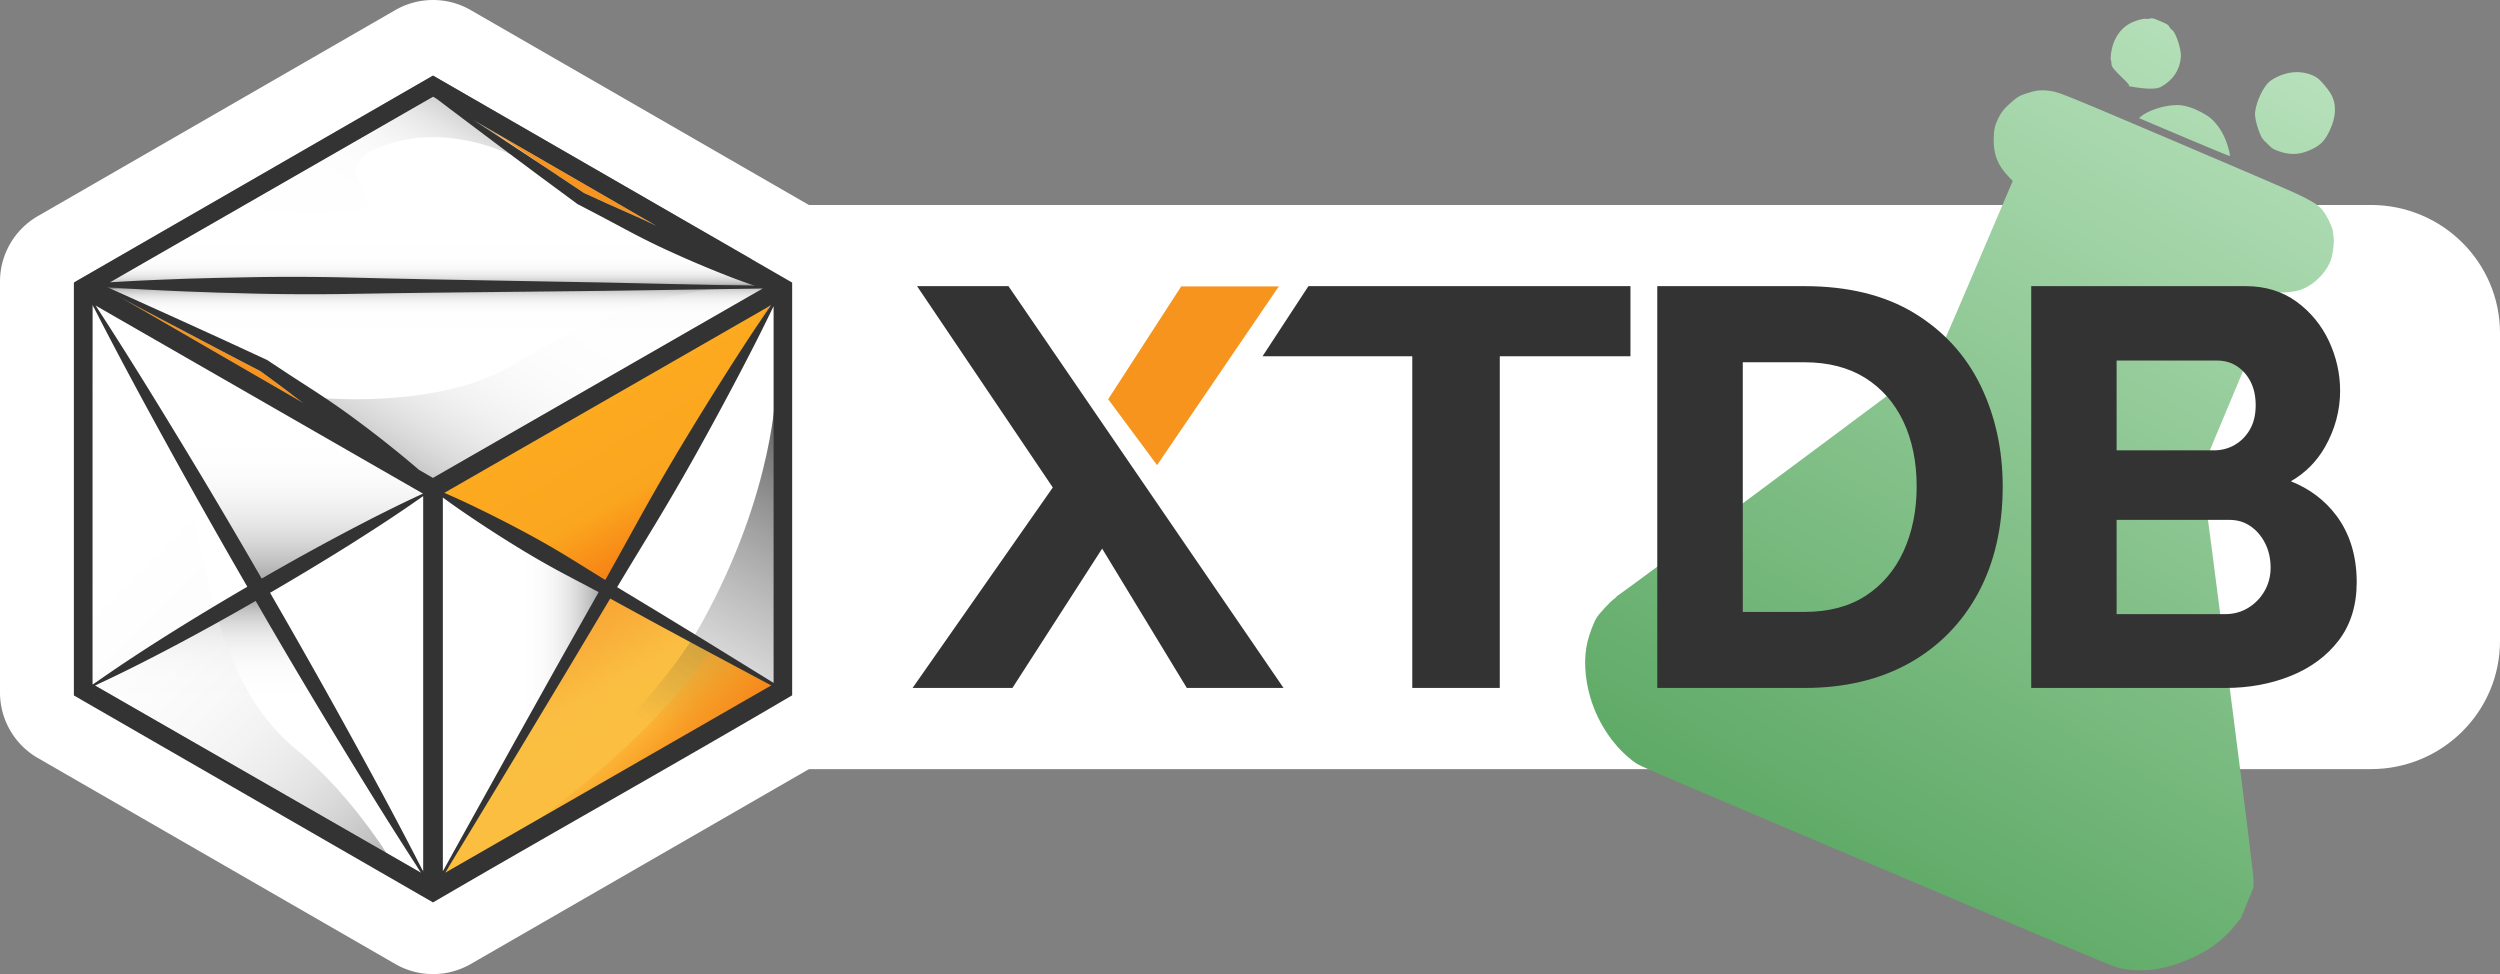 <?xml version="1.0" encoding="UTF-8" standalone="no"?>
<svg
   width="807.467"
   height="314.619"
   viewbox="0 0 808 315"
   fill="none"
   version="1.1"
   id="svg2049"
   sodipodi:docname="logo-core2.svg"
   inkscape:version="1.1.2 (0a00cf5339, 2022-02-04)"
   xmlns:inkscape="http://www.inkscape.org/namespaces/inkscape"
   xmlns:sodipodi="http://sodipodi.sourceforge.net/DTD/sodipodi-0.dtd"
   xmlns:xlink="http://www.w3.org/1999/xlink"
   xmlns="http://www.w3.org/2000/svg"
   xmlns:svg="http://www.w3.org/2000/svg"
   xmlns:rdf="http://www.w3.org/1999/02/22-rdf-syntax-ns#"
   xmlns:cc="http://creativecommons.org/ns#">
  <rect width="100%" height="100%" fill="#808080" stroke="none"/>
  <sodipodi:namedview
     pagecolor="#aba3a1"
     bordercolor="#666666"
     borderopacity="1"
     objecttolerance="10"
     gridtolerance="10"
     guidetolerance="10"
     inkscape:pageopacity="0"
     inkscape:pageshadow="2"
     inkscape:window-width="3780"
     inkscape:window-height="2122"
     id="namedview2051"
     showgrid="false"
     inkscape:zoom="1.4181409"
     inkscape:cx="1018.5871"
     inkscape:cy="529.56656"
     inkscape:window-x="60"
     inkscape:window-y="0"
     inkscape:window-maximized="1"
     inkscape:current-layer="svg2049"
     inkscape:pagecheckerboard="0"
     fit-margin-top="0"
     fit-margin-left="0"
     fit-margin-right="0"
     fit-margin-bottom="0" />
  <path
     d="M 765.777,66.207 H 242.727 V 248.414 h 523.05 c 23.02,0 41.69,-18.53 41.69,-41.398 v -99.41 c 0,-22.86 -18.67,-41.4 -41.69,-41.4 z"
     fill="#ffffff"
     id="path1717" />
  <path
     d="m 139.86,24.42 115.45,66.53 V 223.68 L 139.86,290.21 24.41,223.68 V 90.95 Z M 139.85,153.77 246.23,92.66 l -106.35,-61.47 -106.38,61.11 z M 143,281.1 249.34,220.01 V 97.74 L 143,158.83 Z m -6.27,0 V 158.83 L 30.39,97.74 V 220.01 Z M 139.86,5.4029493e-7 C 135.65,5.4029493e-7 131.44,1.09 127.67,3.26 L 12.22,69.8 A 24.412,24.412 0 0 0 0,90.95 V 223.68 c 0,8.73 4.66,16.79 12.22,21.15 l 115.45,66.53 a 24.429,24.429 0 0 0 24.38,0 L 267.5,244.83 a 24.412,24.412 0 0 0 12.22,-21.15 V 90.95 c 0,-8.73 -4.66,-16.79 -12.22,-21.15 L 152.05,3.27 A 24.337,24.337 0 0 0 139.86,5.4029493e-7 Z"
     fill="#ffffff"
     id="path1719" />
  <path
     d="m 357.927,128.941 15.79,21.29 39.32,-57.73 h -31.52 z"
     fill="#f7941e"
     id="path1723" />
  <path
     d="m 227.53,206.79 14.24,8.78 7.12,4.39 0.96,0.6 V 98.89 C 246.18,106.57 242.31,114.13 238.35,121.64 c -4.29,8.14 -8.66,16.24 -13.14,24.27 a 786.739,786.739 0 0 1 -13.86,23.86 l -7.16,11.79 -4.88,8.09 13.93,8.42 z M 69.96,89.76 l 13.95,-0.27 c 9.3,-0.12 18.61,-0.08 27.91,0.13 l 13.95,0.33 13.95,0.29 55.81,1.02 27.91,0.62 13.95,0.31 6.56,0.17 c -4.36,-1.47 -8.63,-3.1 -12.87,-4.81 -5.1,-2.05 -10.13,-4.23 -15.12,-6.52 -4.99,-2.28 -9.88,-4.76 -14.71,-7.35 l -7.26,-3.87 -7.3,-3.8 -0.19,-0.1 -0.09,-0.07 -11.87,-8.76 -11.83,-8.82 -11.79,-8.87 -5.89,-4.44 -4.04,-3.07 -1.12,-0.65 -104.37,59.96 c 6.83,-0.44 13.67,-0.75 20.5,-1 4.66,-0.2 9.31,-0.29 13.96,-0.43 z M 166.37,239.35 l 13.45,-24.09 13.49,-23.99 c -3.75,-2.02 -7.52,-4 -11.28,-6 -4.92,-2.63 -9.76,-5.4 -14.51,-8.31 -4.75,-2.92 -9.46,-5.91 -14.1,-9.03 -3.51,-2.34 -6.99,-4.74 -10.4,-7.26 v 120.81 l 3.27,-5.94 6.69,-12.06 z"
     fill="#ffffff"
     id="path1725" />
  <path
     opacity="0.33"
     d="m 166.37,239.35 13.45,-24.09 13.49,-23.99 c -3.75,-2.02 -7.52,-4 -11.28,-6 -4.92,-2.63 -9.76,-5.4 -14.51,-8.31 -4.75,-2.92 -9.46,-5.91 -14.1,-9.03 -3.51,-2.34 -6.99,-4.74 -10.4,-7.26 v 120.81 l 3.27,-5.94 6.69,-12.06 z"
     fill="url(#b)"
     id="path1727"
     style="fill:url(#b)" />
  <path
     d="M 79.88,189.5 C 70.91,173.95 62.06,158.34 53.42,142.6 45.37,127.98 37.45,113.29 29.86,98.4 V 220.94 l 0.19,0.11 c 8.02,-5.7 16.24,-11.05 24.53,-16.28 8.35,-5.23 16.79,-10.31 25.3,-15.27 z m 4.66,-2.69 c 8.65,-4.97 17.37,-9.8 26.19,-14.48 8.52,-4.49 17.1,-8.87 25.88,-12.91 L 30.89,98.69 C 39.87,112.48 48.52,126.45 57.05,140.5 c 9.35,15.33 18.48,30.79 27.49,46.31 z"
     fill="#ffffff"
     id="path1729" />
  <path
     opacity="0.33"
     d="m 84.54,186.81 c 8.65,-4.97 17.37,-9.8 26.19,-14.48 8.52,-4.49 17.1,-8.87 25.88,-12.91 L 30.89,98.69 C 39.87,112.48 48.52,126.45 57.05,140.5 c 9.35,15.33 18.48,30.79 27.49,46.31 z"
     fill="url(#c)"
     id="path1731"
     style="fill:url(#c)" />
  <path
     d="m 82.57,194.15 c -8.54,4.9 -17.16,9.67 -25.87,14.29 -8.56,4.52 -17.19,8.92 -26.02,12.98 l 105.35,60.52 c -8.99,-13.8 -17.66,-27.79 -26.2,-41.85 -9.27,-15.21 -18.33,-30.54 -27.26,-45.94 z"
     fill="#ffffff"
     id="path1733" />
  <path
     opacity="0.33"
     d="m 82.57,194.15 c -8.54,4.9 -17.16,9.67 -25.87,14.29 -8.56,4.52 -17.19,8.92 -26.02,12.98 l 105.35,60.52 c -8.99,-13.8 -17.66,-27.79 -26.2,-41.85 -9.27,-15.21 -18.33,-30.54 -27.26,-45.94 z"
     fill="url(#d)"
     id="path1735"
     style="fill:url(#d)" />
  <path
     d="m 87.23,191.46 c 8.9,15.42 17.68,30.9 26.24,46.51 7.94,14.41 15.75,28.89 23.23,43.56 V 160.21 c -7.8,5.53 -15.8,10.72 -23.86,15.8 -8.44,5.3 -16.99,10.44 -25.61,15.45 z m 159.19,-98.29 -9.02,0.16 -13.95,0.21 -27.91,0.41 -55.82,0.6 -13.95,0.18 -13.95,0.23 c -9.3,0.14 -18.61,0.11 -27.91,-0.08 l -13.95,-0.37 c -4.65,-0.18 -9.3,-0.3 -13.95,-0.54 -7.13,-0.31 -14.25,-0.69 -21.37,-1.21 l 3.14,1.4 6.93,3.13 13.86,6.26 13.84,6.31 13.8,6.38 0.1,0.05 0.18,0.12 6.95,4.59 6.99,4.53 c 4.67,3.01 9.26,6.12 13.72,9.42 4.47,3.29 8.88,6.67 13.2,10.17 2.69,2.16 5.35,4.38 7.96,6.65 l 4.56,2.63 z"
     fill="#ffffff"
     id="path1737" />
  <path
     d="m 90.78,124.78 -6.61,-4.87 -13.3,-6.93 -13.46,-7.09 -13.43,-7.14 -5.25,-2.8 L 98.07,130.25 c -0.21,-0.16 -0.42,-0.31 -0.63,-0.47 z m 64.52,39.86 c 5.03,2.44 9.98,5 14.9,7.64 4.91,2.64 9.74,5.43 14.49,8.36 3.6,2.23 7.2,4.48 10.81,6.69 l 4.55,-8.17 6.68,-12.07 c 4.46,-8.04 9.07,-16 13.81,-23.88 4.74,-7.88 9.59,-15.7 14.53,-23.47 4.53,-7.12 9.14,-14.19 13.94,-21.15 L 143.51,159.19 c 4,1.71 7.91,3.55 11.79,5.45 z m -8.03,111.48 -3.52,5.78 105.36,-60.53 -0.79,-0.42 -7.38,-3.94 -14.76,-7.88 -14.72,-7.95 -14.36,-7.85 -0.03,0.05 -14.15,23.68 -14.22,23.65 -14.29,23.61 z m 16.94,-229.98 12.32,8.12 12.1,8.06 7.38,3.37 7.52,3.35 c 2.9,1.28 5.78,2.6 8.64,3.98 l -59.25,-34.25 z"
     fill="#f7941e"
     id="path1739" />
  <path
     opacity="0.49"
     d="m 142.12,285.25 109.07,-63.31 -43.07,-24.47 -12.98,-7.18 z"
     fill="url(#e)"
     id="path1741"
     style="fill:url(#e)" />
  <path
     opacity="0.3"
     d="m 142.12,285.25 109.07,-63.31 -43.07,-24.47 -12.98,-7.18 z"
     fill="url(#f)"
     id="path1743"
     style="fill:url(#f)" />
  <path
     d="m 142.12,285.25 109.07,-63.31 -43.07,-24.47 -12.98,-7.18 z"
     fill="url(#g)"
     id="path1745"
     style="fill:url(#g)" />
  <path
     d="m 142.12,285.25 109.07,-63.31 -43.07,-24.47 -12.98,-7.18 z"
     fill="url(#h)"
     id="path1747"
     style="fill:url(#h)" />
  <path
     d="M 250.14,95.33 141.07,158.64 l 43.07,24.47 12.98,7.18 z"
     fill="url(#i)"
     id="path1749"
     style="fill:url(#i)" />
  <path
     opacity="0.71"
     d="m 250.66,124.59 c 0,0 -0.25,33.86 -24.09,76.78 -19.29,34.73 -77.74,80.94 -77.74,80.94 l 103.89,-60.12 -0.17,-90.79 z"
     fill="url(#j)"
     id="path1751"
     style="fill:url(#j)" />
  <path
     d="m 234.25,212.56 c 0,0 -2.25,-0.75 -2.88,-3.01 -0.63,1.32 -0.91,-2.02 -2.26,0.26 -20.57,34.7 -80.27,72.5 -80.27,72.5 l 103.89,-60.12 -3.62,-0.82 z"
     fill="url(#k)"
     id="path1753"
     style="fill:url(#k)" />
  <path
     opacity="0.43"
     d="m 34.91,93.74 -6.82,-1.76 H 252.54 L 141.21,157.19 83.45,117.22 Z"
     fill="url(#l)"
     id="path1755"
     style="fill:url(#l)" />
  <path
     opacity="0.43"
     d="m 244.72,91.38 6.82,1.76 H 27.09 l 111.33,-65.21 57.77,39.97 z"
     fill="url(#m)"
     id="path1757"
     style="fill:url(#m)" />
  <path
     opacity="0.23"
     d="m 100.36,128.27 c 0,0 40.87,4.76 66.28,-10.9 25.41,-15.66 54.26,-25.64 80.72,-24.97 26.47,0.67 -19.62,13.45 -19.62,13.45 l -86.67,52.06 z"
     fill="url(#n)"
     id="path1759"
     style="fill:url(#n)" />
  <path
     opacity="0.23"
     d="m 174.52,54.95 c 0,0 -24.52,-16.82 -49.92,-8.19 -25.4,8.62 10.38,21.96 -16.09,21.59 -26.47,-0.37 -39.09,0 -39.09,0 l 70.31,-42.16 z"
     fill="url(#o)"
     id="path1761"
     style="fill:url(#o)" />
  <path
     opacity="0.33"
     d="m 26.66,100.09 c 0,0 1.94,18.79 8.95,28.81 7.01,10.02 22.79,19.29 28.56,45.84 5.76,26.55 12.02,51.35 31.56,67.38 19.54,16.03 32.31,38.58 32.31,38.58 L 28.09,224.63 Z"
     fill="url(#p)"
     id="path1763"
     style="fill:url(#p)" />
  <path
     d="M 255.86,224.58 V 91.27 l -116,-66.85 -116,66.85 V 224.62 l 116,66.85 c 38.55,-22.48 77.548,-44.305 116,-66.89 z m -112.85,56.9 V 160.67 c 3.41,2.52 6.89,4.92 10.4,7.26 4.64,3.12 9.35,6.11 14.1,9.03 4.76,2.91 9.59,5.68 14.51,8.31 3.76,2 7.53,3.98 11.28,6 l -13.49,23.99 -13.45,24.09 -13.39,24.13 -6.69,12.06 z m 4.26,-5.36 7.14,-11.8 14.28,-23.61 14.22,-23.65 14.15,-23.69 0.03,-0.04 14.36,7.85 14.72,7.95 14.76,7.89 7.38,3.94 0.79,0.42 -105.36,60.53 z m 102.58,-55.56 -0.96,-0.6 -7.12,-4.39 -14.24,-8.78 -14.28,-8.72 -13.93,-8.42 4.88,-8.09 7.16,-11.79 a 774.815,774.815 0 0 0 13.86,-23.86 c 4.48,-8.03 8.86,-16.13 13.14,-24.27 3.95,-7.51 7.82,-15.07 11.5,-22.75 V 220.56 Z M 235.07,119.74 c -4.94,7.77 -9.78,15.59 -14.53,23.47 -4.75,7.88 -9.35,15.84 -13.81,23.88 l -6.68,12.07 -4.55,8.17 c -3.61,-2.21 -7.21,-4.46 -10.81,-6.69 -4.75,-2.93 -9.58,-5.72 -14.49,-8.36 -4.91,-2.64 -9.87,-5.2 -14.9,-7.64 -3.88,-1.9 -7.8,-3.74 -11.79,-5.45 L 249.01,98.59 C 244.21,105.55 239.6,112.62 235.07,119.74 Z M 141,31.88 l 4.04,3.07 5.89,4.44 11.79,8.87 11.83,8.82 11.87,8.76 0.09,0.07 0.19,0.1 7.3,3.8 7.26,3.87 c 4.83,2.6 9.72,5.08 14.71,7.35 4.99,2.28 10.02,4.47 15.12,6.52 4.24,1.72 8.51,3.35 12.87,4.81 l -6.56,-0.17 -13.95,-0.31 -27.91,-0.62 -55.81,-1.02 -13.95,-0.29 -13.95,-0.33 c -9.3,-0.21 -18.6,-0.25 -27.91,-0.13 l -13.95,0.27 c -4.65,0.14 -9.3,0.23 -13.96,0.43 -6.83,0.25 -13.67,0.56 -20.5,1 l 104.37,-59.96 z m 62.52,37.16 -7.52,-3.35 -7.38,-3.37 -12.1,-8.06 -12.32,-8.12 -11.29,-7.38 59.25,34.25 c -2.85,-1.37 -5.73,-2.69 -8.64,-3.97 z M 109.83,240.08 c 8.54,14.06 17.2,28.05 26.2,41.85 L 30.68,221.41 c 8.83,-4.06 17.46,-8.46 26.02,-12.98 8.71,-4.62 17.32,-9.39 25.87,-14.29 8.93,15.41 17.99,30.74 27.26,45.94 z M 57.05,140.5 C 48.52,126.45 39.86,112.48 30.89,98.69 L 136.61,159.43 c -8.78,4.04 -17.37,8.41 -25.88,12.91 -8.82,4.67 -17.54,9.51 -26.19,14.48 C 75.53,171.29 66.4,155.83 57.05,140.5 Z m 56.42,97.47 c -8.57,-15.61 -17.34,-31.1 -26.24,-46.51 8.62,-5.01 17.17,-10.15 25.62,-15.45 8.06,-5.08 16.05,-10.27 23.86,-15.8 v 121.33 c -7.49,-14.68 -15.3,-29.16 -23.24,-43.57 z M 38.72,95.95 l 5.25,2.8 13.43,7.14 13.46,7.09 13.3,6.93 6.61,4.87 6.66,5 c 0.21,0.16 0.42,0.31 0.63,0.47 z m -8.86,2.46 C 37.45,113.3 45.37,127.99 53.42,142.61 c 8.64,15.74 17.49,31.36 26.46,46.9 a 880.272,880.272 0 0 0 -25.3,15.27 c -8.29,5.23 -16.51,10.58 -24.53,16.28 l -0.19,-0.11 z M 135.29,151.76 c -2.61,-2.28 -5.27,-4.49 -7.96,-6.65 -4.32,-3.5 -8.73,-6.88 -13.2,-10.17 -4.46,-3.3 -9.06,-6.41 -13.72,-9.42 l -6.99,-4.53 -6.95,-4.59 -0.18,-0.12 -0.1,-0.05 -13.8,-6.38 -13.84,-6.31 -13.86,-6.26 -6.93,-3.13 -3.14,-1.4 c 7.12,0.52 14.25,0.9 21.37,1.21 4.65,0.23 9.3,0.36 13.95,0.54 l 13.95,0.37 c 9.3,0.19 18.6,0.21 27.91,0.08 l 13.95,-0.23 13.95,-0.18 55.82,-0.6 27.91,-0.41 13.95,-0.21 9.02,-0.16 L 139.82,154.38 Z"
     fill="#333333"
     id="path1765" />
  <path
     style="opacity:1;fill:url(#linearGradient2739);fill-opacity:1;stroke-width:0.195"
     d="m 528.264,246.409 c -6.595,-4.629 -12.012,-12.43 -14.549,-20.951 -1.913,-6.426 -2.257,-12.825 -0.977,-18.175 0.615,-2.57 2.072,-6.394 2.984,-7.832 0.841,-1.325 4.355,-5.106 5.544,-5.964 0.421,-0.304 0.807,-0.651 0.858,-0.771 0.051,-0.12 0.255,-0.304 0.454,-0.407 0.873,-0.456 33.534,-24.635 68.001,-50.341 9.47,-7.063 20.759,-15.481 25.087,-18.708 5.159,-3.846 8.176,-6.222 8.759,-6.898 1.909,-2.212 1.849,-2.082 14.077,-30.756 l 11.582,-27.158 -1.104,-1.141 c -3.746,-3.872 -5.134,-7.316 -5.048,-12.527 0.046,-2.781 0.43,-4.501 1.463,-6.553 1.06,-2.105 1.938,-3.194 4.092,-5.078 2.211,-1.934 2.773,-2.258 5.376,-3.102 2.541,-0.824 4.2,-1.034 6.333,-0.802 3.632,0.394 2.694,0.022 40.81,16.219 19.818,8.422 37.3,15.944 39.723,17.092 4.906,2.324 6.87,3.524 8.132,4.968 1.618,1.851 3.766,6.319 3.738,7.775 -0.008,0.387 0.056,1.094 0.141,1.57 0.189,1.057 -0.115,4.13 -0.602,6.094 -1.097,4.423 -5.598,9.151 -10.147,10.659 -1.576,0.523 -4.05,0.864 -6.215,0.857 l -1.674,-0.005 -11.945,28.516 -11.944,28.516 0.178,2.534 c 0.098,1.394 0.283,3.029 0.411,3.635 0.128,0.606 3.81,28.969 8.183,63.03 5.961,46.434 7.937,62.438 7.896,63.962 l -0.054,2.034 -1.99,4.854 -1.991,4.854 -1.357,1.738 c -3.943,5.049 -8.446,8.519 -14.692,11.317 -8.547,3.829 -15.823,4.832 -23.209,3.198 -2.096,-0.464 -3.067,-0.87 -78.461,-32.826 -75.047,-31.809 -76.365,-32.374 -77.861,-33.424 z M 691.42,37.68 c 2.037,-1.758 6.51,-3.359 10.258,-3.672 2.181,-0.182 3.232,-0.068 5.428,0.59 2.363,0.708 5.587,2.402 7.03,3.695 2.125,1.903 3.696,4.264 4.877,7.33 0.712,1.85 1.338,4.396 1.176,4.78 -0.033,0.077 -6.642,-2.648 -14.687,-6.056 l -14.628,-6.196 z m 41.94,9.737 c -0.404,-0.396 -1.068,-1.035 -1.476,-1.421 -1.311,-1.24 -1.436,-1.443 -2.283,-3.699 -0.973,-2.591 -1.396,-4.748 -1.217,-6.197 0.436,-3.53 2.771,-8.333 4.809,-9.894 1.939,-1.485 5.049,-2.657 7.614,-2.869 2.816,-0.233 5.935,0.547 7.808,1.953 1.104,0.829 3.426,3.607 4.267,5.106 1.866,3.326 1.696,7.375 -0.501,11.943 -1.643,3.416 -3.119,4.802 -6.759,6.344 -3.164,1.341 -6.34,1.38 -9.733,0.121 -1.459,-0.541 -1.934,-0.801 -2.53,-1.386 z M 687.002,27.742 c 3.108,0.777 -5.199,-5.168 -5.027,-6.992 0.036,-0.384 -0.028,-0.912 -0.143,-1.173 -0.303,-0.689 0.056,-3.497 0.676,-5.289 1.133,-3.272 3.198,-5.688 5.982,-6.993 1.696,-0.795 4.145,-1.427 4.669,-1.205 0.169,0.072 0.712,0.034 1.206,-0.083 0.876,-0.208 0.96,-0.187 3.365,0.832 2.405,1.019 2.478,1.065 2.939,1.838 0.26,0.437 0.601,0.848 0.759,0.915 1.199,0.508 3.107,6.095 2.958,8.663 -0.245,4.219 -2.531,7.69 -6.479,9.837 -3.185,1.732 -14.425,-1.231 -10.905,-0.351 z"
     id="path1326"
     sodipodi:nodetypes="ssssssssscscsssssssssssssscccsssscccssssssssssssscscsssssssssscssssssssssssss" />
  <path
     d="m 407.787,115.061 14.82,-22.64 h 104.01 V 115.061 h -42.21 v 107.14 h -28.26 v -107.14 z m -111.59,-22.641 43.84,65.031 -45.29,64.75 h 32.25 l 28.98,-45.01 27.35,45.01 h 31.24 L 325.717,92.421 h -29.52 z m 322.08,8.701 c -9.48,-5.77 -21.4,-8.7 -35.43,-8.7 h -47.57 V 222.2 h 47.57 c 12.94,0 24.33,-2.7 33.86,-8.04 9.56,-5.36 17.05,-13.01 22.28,-22.74 5.21,-9.7 7.86,-21.24 7.86,-34.28 0,-11.84 -2.39,-22.79 -7.11,-32.53 -4.75,-9.81 -11.97,-17.71 -21.46,-23.49 z m 0.78,56.02 c 0,7.73 -1.43,14.76 -4.24,20.91 -2.79,6.08 -6.9,10.92 -12.23,14.38 -5.33,3.46 -11.97,5.21 -19.74,5.21 h -19.95 v -80.63 h 19.95 c 7.65,0 14.24,1.7 19.58,5.04 5.33,3.35 9.47,8.07 12.31,14.03 2.87,6.02 4.32,13.1 4.32,21.06 z m 135.48,9.29 c -3.72,-4.93 -8.63,-8.61 -14.62,-10.98 4.69,-2.7 8.4,-6.44 11.07,-11.16 3.21,-5.68 4.84,-11.75 4.84,-18.06 0,-5.55 -1.22,-10.96 -3.62,-16.08 -2.42,-5.15 -5.94,-9.42 -10.47,-12.72 -4.59,-3.33 -10.08,-5.01 -16.32,-5.01 h -69.36 V 222.2 h 62.75 c 7.54,0 14.61,-1.3 21,-3.86 6.47,-2.59 11.7,-6.45 15.54,-11.46 3.88,-5.07 5.84,-11.41 5.84,-18.85 -0.01,-8.49 -2.24,-15.77 -6.65,-21.6 z m -27.84,-27.72 c -1.23,2.14 -2.88,3.82 -4.91,4.99 -2.02,1.17 -4.3,1.76 -6.76,1.76 h -31.39 v -29.01 h 32.46 c 2.32,0 4.43,0.58 6.27,1.74 1.85,1.17 3.36,2.84 4.48,4.97 1.13,2.16 1.71,4.75 1.71,7.71 0,3.06 -0.62,5.7 -1.86,7.84 z m -43.05,29.2 h 36.39 c 2.58,0 4.79,0.65 6.76,1.98 1.98,1.34 3.59,3.2 4.78,5.52 1.2,2.34 1.8,5.03 1.8,7.99 0,2.7 -0.66,5.22 -1.95,7.48 -1.3,2.27 -3.08,4.1 -5.29,5.45 -2.19,1.34 -4.67,2.02 -7.36,2.02 h -35.14 v -30.44 z"
     fill="#333333"
     id="path1721" />
  <defs
     id="defs2047">
    <linearGradient
       inkscape:collect="always"
       id="linearGradient2737">
      <stop
         style="stop-color:#5aa762;stop-opacity:1"
         offset="0"
         id="stop2733" />
      <stop
         style="stop-color:#b6e0ba;stop-opacity:1"
         offset="1"
         id="stop2735" />
    </linearGradient>
    <linearGradient
       id="b"
       x1="143.013"
       y1="221.076"
       x2="193.304"
       y2="221.076"
       gradientUnits="userSpaceOnUse">
      <stop
         offset=".464"
         stop-color="#fff"
         id="stop1769" />
      <stop
         offset=".567"
         stop-color="#FCFCFC"
         id="stop1771" />
      <stop
         offset=".639"
         stop-color="#F3F3F3"
         id="stop1773" />
      <stop
         offset=".701"
         stop-color="#E4E4E4"
         id="stop1775" />
      <stop
         offset=".758"
         stop-color="#CECECE"
         id="stop1777" />
      <stop
         offset=".811"
         stop-color="#B2B2B2"
         id="stop1779" />
      <stop
         offset=".861"
         stop-color="#8F8F8F"
         id="stop1781" />
      <stop
         offset=".909"
         stop-color="#666"
         id="stop1783" />
      <stop
         offset=".955"
         stop-color="#373737"
         id="stop1785" />
      <stop
         offset=".998"
         stop-color="#020202"
         id="stop1787" />
      <stop
         offset="1"
         id="stop1789" />
    </linearGradient>
    <linearGradient
       id="c"
       x1="83.75"
       y1="98.693"
       x2="83.75"
       y2="186.809"
       gradientUnits="userSpaceOnUse">
      <stop
         offset=".464"
         stop-color="#fff"
         id="stop1792" />
      <stop
         offset=".56"
         stop-color="#FCFCFC"
         id="stop1794" />
      <stop
         offset=".631"
         stop-color="#F3F3F3"
         id="stop1796" />
      <stop
         offset=".694"
         stop-color="#E3E3E3"
         id="stop1798" />
      <stop
         offset=".752"
         stop-color="#CCC"
         id="stop1800" />
      <stop
         offset=".807"
         stop-color="#AFAFAF"
         id="stop1802" />
      <stop
         offset=".86"
         stop-color="#8B8B8B"
         id="stop1804" />
      <stop
         offset=".91"
         stop-color="#606060"
         id="stop1806" />
      <stop
         offset=".958"
         stop-color="#303030"
         id="stop1808" />
      <stop
         offset="1"
         id="stop1810" />
    </linearGradient>
    <linearGradient
       id="d"
       x1="83.354"
       y1="281.933"
       x2="83.354"
       y2="194.15"
       gradientUnits="userSpaceOnUse">
      <stop
         offset=".464"
         stop-color="#fff"
         id="stop1813" />
      <stop
         offset=".663"
         stop-color="#FDFDFD"
         id="stop1815" />
      <stop
         offset=".736"
         stop-color="#F6F6F6"
         id="stop1817" />
      <stop
         offset=".787"
         stop-color="#EBEBEB"
         id="stop1819" />
      <stop
         offset=".828"
         stop-color="#DADADA"
         id="stop1821" />
      <stop
         offset=".864"
         stop-color="#C4C4C4"
         id="stop1823" />
      <stop
         offset=".895"
         stop-color="#A8A8A8"
         id="stop1825" />
      <stop
         offset=".924"
         stop-color="#888"
         id="stop1827" />
      <stop
         offset=".95"
         stop-color="#626262"
         id="stop1829" />
      <stop
         offset=".974"
         stop-color="#373737"
         id="stop1831" />
      <stop
         offset=".996"
         stop-color="#090909"
         id="stop1833" />
      <stop
         offset="1"
         id="stop1835" />
    </linearGradient>
    <linearGradient
       id="e"
       x1="196.728"
       y1="253.726"
       x2="168.863"
       y2="205.463"
       gradientUnits="userSpaceOnUse">
      <stop
         stop-color="#F7941E"
         id="stop1838" />
      <stop
         offset=".252"
         stop-color="#F5931E"
         id="stop1840" />
      <stop
         offset=".391"
         stop-color="#ED8E1D"
         id="stop1842" />
      <stop
         offset=".501"
         stop-color="#DF861B"
         id="stop1844" />
      <stop
         offset=".598"
         stop-color="#CB7A19"
         id="stop1846" />
      <stop
         offset=".685"
         stop-color="#B26B16"
         id="stop1848" />
      <stop
         offset=".765"
         stop-color="#935812"
         id="stop1850" />
      <stop
         offset=".84"
         stop-color="#6E420D"
         id="stop1852" />
      <stop
         offset=".91"
         stop-color="#432808"
         id="stop1854" />
      <stop
         offset=".976"
         stop-color="#140C02"
         id="stop1856" />
      <stop
         offset="1"
         id="stop1858" />
    </linearGradient>
    <linearGradient
       id="f"
       x1="196.728"
       y1="253.726"
       x2="168.863"
       y2="205.463"
       gradientUnits="userSpaceOnUse">
      <stop
         stop-color="#FCAA20"
         id="stop1861" />
      <stop
         offset=".559"
         stop-color="#FCA820"
         id="stop1863" />
      <stop
         offset=".76"
         stop-color="#FBA11E"
         id="stop1865" />
      <stop
         offset=".903"
         stop-color="#F9961B"
         id="stop1867" />
      <stop
         offset="1"
         stop-color="#F78817"
         id="stop1869" />
    </linearGradient>
    <linearGradient
       id="g"
       x1="196.728"
       y1="253.726"
       x2="168.863"
       y2="205.463"
       gradientUnits="userSpaceOnUse">
      <stop
         stop-color="#FAAD3A"
         id="stop1872" />
      <stop
         offset=".523"
         stop-color="#FAAB39"
         id="stop1874" />
      <stop
         offset=".712"
         stop-color="#FAA433"
         id="stop1876" />
      <stop
         offset=".846"
         stop-color="#FA992A"
         id="stop1878" />
      <stop
         offset=".954"
         stop-color="#F9881D"
         id="stop1880" />
      <stop
         offset="1"
         stop-color="#F97E16"
         id="stop1882" />
    </linearGradient>
    <linearGradient
       id="h"
       x1="196.728"
       y1="253.726"
       x2="168.863"
       y2="205.463"
       gradientUnits="userSpaceOnUse">
      <stop
         stop-color="#FBBE3F"
         id="stop1885" />
      <stop
         offset=".506"
         stop-color="#FABE42"
         id="stop1887" />
      <stop
         offset="1"
         stop-color="#F8A232"
         id="stop1889" />
    </linearGradient>
    <linearGradient
       id="i"
       x1="195.532"
       y1="126.856"
       x2="223.397"
       y2="175.119"
       gradientUnits="userSpaceOnUse">
      <stop
         stop-color="#FCAA20"
         id="stop1892" />
      <stop
         offset=".567"
         stop-color="#FBA61F"
         id="stop1894" />
      <stop
         offset="1"
         stop-color="#F67C13"
         id="stop1896" />
    </linearGradient>
    <linearGradient
       id="j"
       x1="174.779"
       y1="297.285"
       x2="268.529"
       y2="134.905"
       gradientUnits="userSpaceOnUse">
      <stop
         offset=".386"
         stop-color="#333"
         stop-opacity="0"
         id="stop1899" />
      <stop
         offset=".663"
         stop-color="#313131"
         stop-opacity=".451"
         id="stop1901" />
      <stop
         offset=".789"
         stop-color="#292929"
         stop-opacity=".657"
         id="stop1903" />
      <stop
         offset=".885"
         stop-color="#1D1D1D"
         stop-opacity=".813"
         id="stop1905" />
      <stop
         offset=".965"
         stop-color="#0B0B0B"
         stop-opacity=".942"
         id="stop1907" />
      <stop
         offset="1"
         id="stop1909" />
    </linearGradient>
    <linearGradient
       id="k"
       x1="189.838"
       y1="241.304"
       x2="211.725"
       y2="263.19"
       gradientUnits="userSpaceOnUse">
      <stop
         stop-color="#FCAD2E"
         stop-opacity="0"
         id="stop1912" />
      <stop
         offset=".528"
         stop-color="#F99720"
         stop-opacity=".8"
         id="stop1914" />
      <stop
         offset="1"
         stop-color="#F88218"
         id="stop1916" />
    </linearGradient>
    <linearGradient
       id="l"
       x1="140.315"
       y1="157.193"
       x2="140.315"
       y2="91.984"
       gradientUnits="userSpaceOnUse">
      <stop
         offset=".774"
         stop-color="#fff"
         id="stop1919" />
      <stop
         offset=".858"
         stop-color="#FDFDFD"
         id="stop1921" />
      <stop
         offset=".888"
         stop-color="#F6F6F6"
         id="stop1923" />
      <stop
         offset=".91"
         stop-color="#EBEBEB"
         id="stop1925" />
      <stop
         offset=".928"
         stop-color="#DADADA"
         id="stop1927" />
      <stop
         offset=".943"
         stop-color="#C4C4C4"
         id="stop1929" />
      <stop
         offset=".956"
         stop-color="#A8A8A8"
         id="stop1931" />
      <stop
         offset=".968"
         stop-color="#888"
         id="stop1933" />
      <stop
         offset=".979"
         stop-color="#626262"
         id="stop1935" />
      <stop
         offset=".989"
         stop-color="#373737"
         id="stop1937" />
      <stop
         offset=".998"
         stop-color="#090909"
         id="stop1939" />
      <stop
         offset="1"
         id="stop1941" />
    </linearGradient>
    <linearGradient
       id="m"
       x1="139.316"
       y1="27.926"
       x2="139.316"
       y2="93.135"
       gradientUnits="userSpaceOnUse">
      <stop
         offset=".774"
         stop-color="#fff"
         id="stop1944" />
      <stop
         offset=".858"
         stop-color="#FDFDFD"
         id="stop1946" />
      <stop
         offset=".888"
         stop-color="#F6F6F6"
         id="stop1948" />
      <stop
         offset=".91"
         stop-color="#EBEBEB"
         id="stop1950" />
      <stop
         offset=".928"
         stop-color="#DADADA"
         id="stop1952" />
      <stop
         offset=".943"
         stop-color="#C4C4C4"
         id="stop1954" />
      <stop
         offset=".956"
         stop-color="#A8A8A8"
         id="stop1956" />
      <stop
         offset=".968"
         stop-color="#888"
         id="stop1958" />
      <stop
         offset=".979"
         stop-color="#626262"
         id="stop1960" />
      <stop
         offset=".989"
         stop-color="#373737"
         id="stop1962" />
      <stop
         offset=".998"
         stop-color="#090909"
         id="stop1964" />
      <stop
         offset="1"
         id="stop1966" />
    </linearGradient>
    <linearGradient
       id="n"
       x1="204.968"
       y1="64.672"
       x2="148.62"
       y2="162.27"
       gradientUnits="userSpaceOnUse">
      <stop
         stop-color="#fff"
         id="stop1969" />
      <stop
         offset=".373"
         stop-color="#FDFDFD"
         id="stop1971" />
      <stop
         offset=".507"
         stop-color="#F6F6F6"
         id="stop1973" />
      <stop
         offset=".603"
         stop-color="#EBEBEB"
         id="stop1975" />
      <stop
         offset=".68"
         stop-color="#DADADA"
         id="stop1977" />
      <stop
         offset=".746"
         stop-color="#C4C4C4"
         id="stop1979" />
      <stop
         offset=".805"
         stop-color="#A8A8A8"
         id="stop1981" />
      <stop
         offset=".858"
         stop-color="#888"
         id="stop1983" />
      <stop
         offset=".907"
         stop-color="#626262"
         id="stop1985" />
      <stop
         offset=".952"
         stop-color="#373737"
         id="stop1987" />
      <stop
         offset=".993"
         stop-color="#090909"
         id="stop1989" />
      <stop
         offset="1"
         id="stop1991" />
    </linearGradient>
    <linearGradient
       id="o"
       x1="105.925"
       y1="89.43"
       x2="141.757"
       y2="27.367"
       gradientUnits="userSpaceOnUse">
      <stop
         stop-color="#fff"
         id="stop1994" />
      <stop
         offset=".373"
         stop-color="#FDFDFD"
         id="stop1996" />
      <stop
         offset=".507"
         stop-color="#F6F6F6"
         id="stop1998" />
      <stop
         offset=".603"
         stop-color="#EBEBEB"
         id="stop2000" />
      <stop
         offset=".68"
         stop-color="#DADADA"
         id="stop2002" />
      <stop
         offset=".746"
         stop-color="#C4C4C4"
         id="stop2004" />
      <stop
         offset=".805"
         stop-color="#A8A8A8"
         id="stop2006" />
      <stop
         offset=".858"
         stop-color="#888"
         id="stop2008" />
      <stop
         offset=".907"
         stop-color="#626262"
         id="stop2010" />
      <stop
         offset=".952"
         stop-color="#373737"
         id="stop2012" />
      <stop
         offset=".993"
         stop-color="#090909"
         id="stop2014" />
      <stop
         offset="1"
         id="stop2016" />
    </linearGradient>
    <linearGradient
       id="p"
       x1="-4.118"
       y1="130.863"
       x2="136.877"
       y2="271.858"
       gradientUnits="userSpaceOnUse">
      <stop
         stop-color="#fff"
         id="stop2019" />
      <stop
         offset=".373"
         stop-color="#FDFDFD"
         id="stop2021" />
      <stop
         offset=".507"
         stop-color="#F6F6F6"
         id="stop2023" />
      <stop
         offset=".603"
         stop-color="#EBEBEB"
         id="stop2025" />
      <stop
         offset=".68"
         stop-color="#DADADA"
         id="stop2027" />
      <stop
         offset=".746"
         stop-color="#C4C4C4"
         id="stop2029" />
      <stop
         offset=".805"
         stop-color="#A8A8A8"
         id="stop2031" />
      <stop
         offset=".858"
         stop-color="#888"
         id="stop2033" />
      <stop
         offset=".907"
         stop-color="#626262"
         id="stop2035" />
      <stop
         offset=".952"
         stop-color="#373737"
         id="stop2037" />
      <stop
         offset=".993"
         stop-color="#090909"
         id="stop2039" />
      <stop
         offset="1"
         id="stop2041" />
    </linearGradient>
    <clipPath
       id="a">
      <path
         fill="#ffffff"
         d="M 0,0 H 807.466 V 314.62 H 0 Z"
         id="path2044" />
    </clipPath>
    <linearGradient
       inkscape:collect="always"
       xlink:href="#linearGradient2737"
       id="linearGradient2739"
       x1="574.238"
       y1="289.387"
       x2="725.007"
       y2="13.985"
       gradientUnits="userSpaceOnUse" />
  </defs>
</svg>
